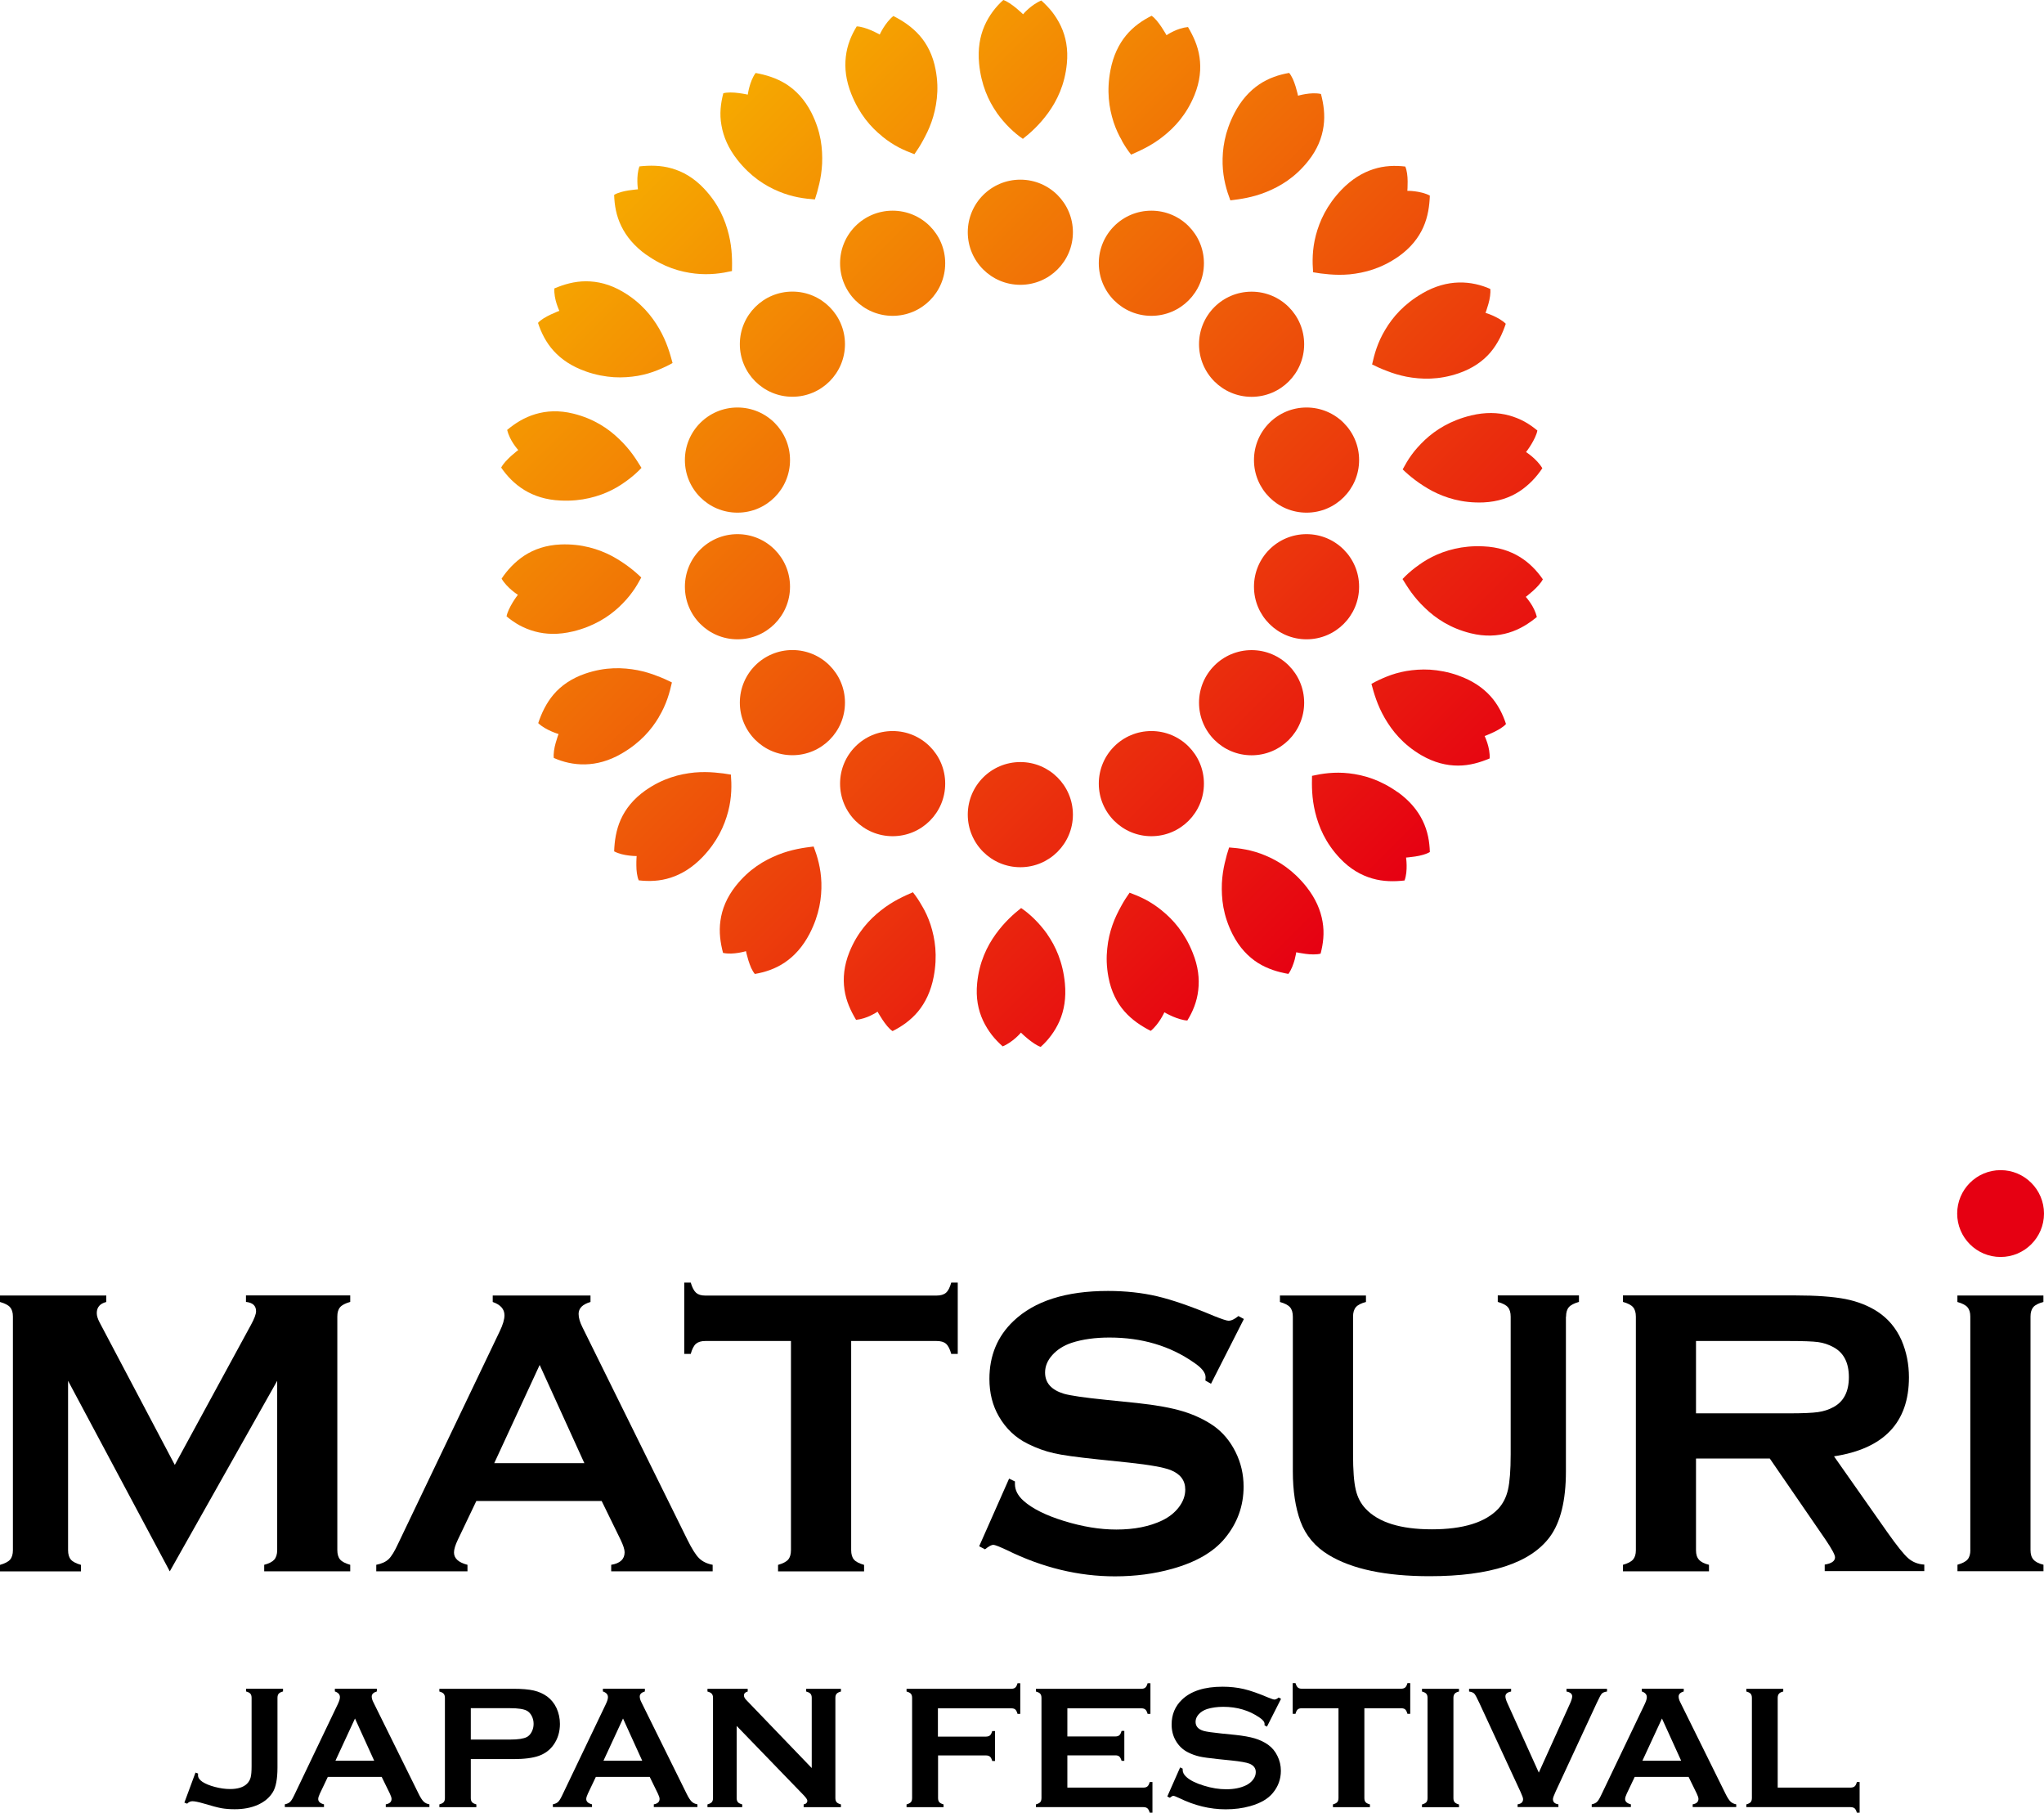 <?xml version="1.0" encoding="UTF-8"?><svg id="_レイヤー_2" xmlns="http://www.w3.org/2000/svg" xmlns:xlink="http://www.w3.org/1999/xlink" viewBox="0 0 283.46 251.33"><defs><style>.cls-1{fill:url(#linear-gradient-8);}.cls-2{fill:url(#linear-gradient-7);}.cls-3{fill:url(#linear-gradient-5);}.cls-4{fill:url(#linear-gradient-6);}.cls-5{fill:url(#linear-gradient-9);}.cls-6{fill:url(#linear-gradient-4);}.cls-7{fill:url(#linear-gradient-3);}.cls-8{fill:url(#linear-gradient-2);}.cls-9{fill:url(#linear-gradient);}.cls-10{fill:url(#linear-gradient-10);}.cls-11{fill:url(#linear-gradient-11);}.cls-12{fill:url(#linear-gradient-12);}.cls-13{fill:url(#linear-gradient-13);}.cls-14{fill:url(#linear-gradient-19);}.cls-15{fill:url(#linear-gradient-14);}.cls-16{fill:url(#linear-gradient-21);}.cls-17{fill:url(#linear-gradient-20);}.cls-18{fill:url(#linear-gradient-22);}.cls-19{fill:url(#linear-gradient-23);}.cls-20{fill:url(#linear-gradient-28);}.cls-21{fill:url(#linear-gradient-25);}.cls-22{fill:url(#linear-gradient-32);}.cls-23{fill:url(#linear-gradient-31);}.cls-24{fill:url(#linear-gradient-33);}.cls-25{fill:url(#linear-gradient-30);}.cls-26{fill:url(#linear-gradient-15);}.cls-27{fill:url(#linear-gradient-16);}.cls-28{fill:url(#linear-gradient-17);}.cls-29{fill:url(#linear-gradient-18);}.cls-30{fill:url(#linear-gradient-35);}.cls-31{fill:url(#linear-gradient-34);}.cls-32{fill:url(#linear-gradient-36);}.cls-33{fill:url(#linear-gradient-27);}.cls-34{fill:url(#linear-gradient-24);}.cls-35{fill:url(#linear-gradient-26);}.cls-36{fill:url(#linear-gradient-29);}.cls-37{fill:#e60012;}</style><linearGradient id="linear-gradient" x1="111.41" y1="2.11" x2="214.34" y2="105.03" gradientUnits="userSpaceOnUse"><stop offset="0" stop-color="#f6ab00"/><stop offset="1" stop-color="#e60012"/></linearGradient><linearGradient id="linear-gradient-2" x1="99.52" y1="12.24" x2="202.45" y2="115.16" xlink:href="#linear-gradient"/><linearGradient id="linear-gradient-3" x1="85.98" y1="23.81" x2="188.91" y2="126.74" xlink:href="#linear-gradient"/><linearGradient id="linear-gradient-4" x1="73.23" y1="34.75" x2="176.16" y2="137.68" xlink:href="#linear-gradient"/><linearGradient id="linear-gradient-5" x1="118.92" y1="-4.25" x2="221.85" y2="98.67" xlink:href="#linear-gradient"/><linearGradient id="linear-gradient-6" x1="120.4" y1="-5.45" x2="223.32" y2="97.48" xlink:href="#linear-gradient"/><linearGradient id="linear-gradient-7" x1="115.88" y1="-1.51" x2="218.8" y2="101.41" xlink:href="#linear-gradient"/><linearGradient id="linear-gradient-8" x1="68.01" y1="39.46" x2="170.94" y2="142.39" xlink:href="#linear-gradient"/><linearGradient id="linear-gradient-9" x1="60.75" y1="45.61" x2="163.68" y2="148.54" xlink:href="#linear-gradient"/><linearGradient id="linear-gradient-10" x1="59.27" y1="46.81" x2="162.2" y2="149.73" xlink:href="#linear-gradient"/><linearGradient id="linear-gradient-11" x1="63.79" y1="42.87" x2="166.72" y2="145.8" xlink:href="#linear-gradient"/><linearGradient id="linear-gradient-12" x1="80.15" y1="29.12" x2="183.07" y2="132.05" xlink:href="#linear-gradient"/><linearGradient id="linear-gradient-13" x1="93.69" y1="17.55" x2="196.61" y2="120.47" xlink:href="#linear-gradient"/><linearGradient id="linear-gradient-14" x1="106.44" y1="6.61" x2="209.37" y2="109.54" xlink:href="#linear-gradient"/><linearGradient id="linear-gradient-15" x1="115.42" y1="-8.19" x2="222.89" y2="99.28" xlink:href="#linear-gradient"/><linearGradient id="linear-gradient-16" x1="105.06" y1="4.08" x2="210.16" y2="109.18" xlink:href="#linear-gradient"/><linearGradient id="linear-gradient-17" x1="93.49" y1="17.98" x2="196.24" y2="120.72" xlink:href="#linear-gradient"/><linearGradient id="linear-gradient-18" x1="79.74" y1="30.23" x2="182.38" y2="132.87" xlink:href="#linear-gradient"/><linearGradient id="linear-gradient-19" x1="68.83" y1="43.48" x2="169.12" y2="143.77" xlink:href="#linear-gradient"/><linearGradient id="linear-gradient-20" x1="59.17" y1="54.18" x2="157.61" y2="152.62" xlink:href="#linear-gradient"/><linearGradient id="linear-gradient-21" x1="49.7" y1="59.6" x2="149.38" y2="159.28" xlink:href="#linear-gradient"/><linearGradient id="linear-gradient-22" x1="43.88" y1="62.08" x2="144.95" y2="163.15" xlink:href="#linear-gradient"/><linearGradient id="linear-gradient-23" x1="41.72" y1="61.47" x2="144.81" y2="164.57" xlink:href="#linear-gradient"/><linearGradient id="linear-gradient-24" x1="43.6" y1="58.47" x2="148.79" y2="163.66" xlink:href="#linear-gradient"/><linearGradient id="linear-gradient-25" x1="49.82" y1="52.98" x2="156.41" y2="159.58" xlink:href="#linear-gradient"/><linearGradient id="linear-gradient-26" x1="59.67" y1="44.97" x2="167.13" y2="152.43" xlink:href="#linear-gradient"/><linearGradient id="linear-gradient-27" x1="72.42" y1="35.09" x2="177.52" y2="140.19" xlink:href="#linear-gradient"/><linearGradient id="linear-gradient-28" x1="86.36" y1="23.57" x2="189.11" y2="126.31" xlink:href="#linear-gradient"/><linearGradient id="linear-gradient-29" x1="100.22" y1="11.41" x2="202.87" y2="114.06" xlink:href="#linear-gradient"/><linearGradient id="linear-gradient-30" x1="113.5" y1=".54" x2="213.78" y2="100.82" xlink:href="#linear-gradient"/><linearGradient id="linear-gradient-31" x1="125.02" y1="-8.3" x2="223.46" y2="90.14" xlink:href="#linear-gradient"/><linearGradient id="linear-gradient-32" x1="133.24" y1="-14.97" x2="232.92" y2="84.72" xlink:href="#linear-gradient"/><linearGradient id="linear-gradient-33" x1="137.66" y1="-18.85" x2="238.74" y2="82.22" xlink:href="#linear-gradient"/><linearGradient id="linear-gradient-34" x1="137.77" y1="-20.29" x2="240.88" y2="82.81" xlink:href="#linear-gradient"/><linearGradient id="linear-gradient-35" x1="133.79" y1="-19.4" x2="238.98" y2="85.79" xlink:href="#linear-gradient"/><linearGradient id="linear-gradient-36" x1="126.15" y1="-15.33" x2="232.75" y2="91.27" xlink:href="#linear-gradient"/></defs><g id="_レイヤー_1-2"><path d="M25.57,249.93l1.54-4.16.36.13c0,.1-.01.18-.01.24,0,.33.2.63.61.91.43.28,1.01.52,1.74.71.73.19,1.42.29,2.09.29,1.08,0,1.86-.25,2.35-.73.25-.25.42-.54.51-.88.09-.34.13-.86.13-1.55v-9.49c0-.25-.06-.44-.17-.57-.11-.13-.31-.23-.6-.31v-.38h5.13v.38c-.29.08-.49.18-.6.31-.11.13-.17.32-.17.57v9.67c0,1.59-.22,2.74-.66,3.44-.47.75-1.15,1.32-2.07,1.73s-1.98.61-3.2.61c-.7,0-1.3-.05-1.82-.14-.51-.09-1.35-.31-2.51-.66-.72-.21-1.23-.31-1.54-.31-.26,0-.51.11-.73.34l-.36-.14Z"/><path d="M52.92,246.37h-7.46l-1.1,2.31c-.15.32-.23.57-.23.76,0,.35.27.6.8.73v.38h-5.43v-.38c.32-.07.57-.18.73-.34.17-.16.36-.47.58-.94l6.04-12.62c.19-.4.29-.72.29-.96,0-.37-.23-.63-.7-.79v-.38h5.82v.38c-.47.14-.71.37-.71.71,0,.23.08.5.23.79l6.26,12.66c.26.54.5.9.7,1.1.2.2.47.33.81.39v.38h-6.05v-.38c.53-.09.8-.34.8-.75,0-.17-.08-.42-.24-.75l-1.13-2.31ZM51.89,244.12l-2.66-5.85-2.71,5.85h5.37Z"/><path d="M65.29,243.9v5.41c0,.24.06.43.17.56.12.13.31.23.6.31v.38h-5.13v-.38c.29-.08.49-.19.6-.31.11-.13.17-.31.17-.55v-13.91c0-.25-.06-.44-.17-.57-.11-.13-.31-.23-.6-.31v-.38h10.25c1.2,0,2.14.08,2.84.24.7.16,1.32.44,1.86.83.55.41.99.95,1.3,1.61.31.69.47,1.42.47,2.19,0,1.11-.3,2.08-.89,2.91-.51.71-1.19,1.22-2.04,1.52-.85.3-2.03.45-3.54.45h-5.9ZM65.29,241.19h5.47c1.09,0,1.86-.12,2.3-.35.28-.15.51-.39.68-.73.17-.33.26-.7.26-1.1s-.09-.76-.26-1.09c-.17-.33-.4-.58-.68-.73-.43-.23-1.2-.35-2.3-.35h-5.47v4.34Z"/><path d="M90.09,246.37h-7.46l-1.1,2.31c-.15.32-.23.57-.23.76,0,.35.27.6.8.73v.38h-5.43v-.38c.32-.07.57-.18.73-.34.17-.16.36-.47.58-.94l6.04-12.62c.19-.4.29-.72.29-.96,0-.37-.23-.63-.7-.79v-.38h5.82v.38c-.47.14-.71.37-.71.71,0,.23.08.5.23.79l6.26,12.66c.26.54.5.9.7,1.1.2.2.47.33.81.39v.38h-6.05v-.38c.53-.09.8-.34.8-.75,0-.17-.08-.42-.24-.75l-1.13-2.31ZM89.06,244.12l-2.66-5.85-2.71,5.85h5.37Z"/><path d="M102.16,239.31v9.99c0,.25.06.44.17.57.11.13.31.23.6.31v.38h-4.82v-.38c.29-.08.49-.19.6-.31.11-.13.17-.32.17-.57v-13.91c0-.24-.06-.42-.17-.55-.11-.13-.31-.23-.6-.31v-.38h5.58v.38c-.35.09-.52.27-.52.55,0,.19.11.41.34.64l9.06,9.42v-9.75c0-.24-.06-.42-.17-.55-.11-.13-.31-.23-.6-.31v-.38h4.82v.38c-.29.08-.49.18-.6.31-.11.13-.17.31-.17.55v13.91c0,.25.06.44.17.57.11.13.31.23.6.31v.38h-5.17v-.38c.34-.07.51-.24.51-.52,0-.16-.2-.44-.59-.84l-9.2-9.51Z"/><path d="M130.09,243.38v5.92c0,.25.06.44.17.57.12.13.31.23.59.31v.38h-5.13v-.38c.29-.08.49-.19.6-.31.11-.13.17-.32.17-.57v-13.89c0-.25-.06-.44-.17-.57-.11-.13-.31-.23-.6-.31v-.38h14.53c.24,0,.43-.06.55-.17.13-.11.23-.31.31-.6h.38v4.25h-.38c-.08-.29-.18-.49-.31-.61-.13-.11-.31-.16-.55-.16h-10.18v3.92h6.65c.25,0,.44-.06.57-.17.13-.11.23-.31.31-.6h.39v4.15h-.39c-.08-.29-.18-.49-.31-.6-.13-.11-.32-.17-.57-.17h-6.65Z"/><path d="M148.02,243.35v4.5h10.56c.24,0,.43-.06.55-.17.13-.11.23-.31.31-.6h.38v4.25h-.38c-.08-.29-.19-.49-.31-.6-.13-.11-.31-.17-.55-.17h-14.92v-.38c.29-.08.49-.19.6-.31.11-.13.17-.32.17-.57v-13.89c0-.25-.06-.44-.17-.57-.11-.13-.31-.23-.6-.31v-.38h14.63c.24,0,.43-.06.55-.17.13-.12.23-.31.31-.6h.39v4.25h-.39c-.08-.28-.18-.49-.31-.6-.13-.11-.31-.17-.55-.17h-10.27v3.9h6.66c.24,0,.43-.06.55-.17.13-.11.23-.31.31-.6h.38v4.15h-.38c-.08-.28-.19-.48-.31-.59-.13-.12-.31-.17-.55-.17h-6.66Z"/><path d="M177.66,235.53l-1.96,3.87-.34-.19c0-.08.01-.14.01-.19,0-.27-.23-.57-.7-.88-1.43-.99-3.11-1.49-5.03-1.49-.85,0-1.6.11-2.25.31-.47.16-.86.4-1.15.72-.29.32-.44.67-.44,1.05,0,.62.37,1.04,1.12,1.26.39.11,1.21.23,2.48.36l1.89.19c1.12.12,2.03.28,2.73.49.69.21,1.31.5,1.84.88.55.39.98.91,1.29,1.55.32.64.48,1.33.48,2.06,0,1.15-.37,2.18-1.12,3.08-.67.82-1.72,1.42-3.14,1.82-1.06.3-2.19.44-3.4.44-2.17,0-4.32-.52-6.44-1.56-.45-.21-.72-.31-.81-.31-.1,0-.27.09-.49.27l-.35-.18,1.78-4.03.35.17v.16c0,.36.17.69.52,1,.52.47,1.33.87,2.42,1.2,1.09.34,2.12.5,3.1.5,1.07,0,1.98-.18,2.73-.54.42-.2.75-.47,1-.8.25-.33.37-.68.37-1.04,0-.54-.29-.93-.88-1.17-.41-.16-1.24-.31-2.48-.44l-1.85-.19c-1.24-.13-2.12-.25-2.63-.37-.51-.12-1.03-.3-1.54-.56-.73-.36-1.3-.9-1.72-1.63-.38-.65-.57-1.4-.57-2.24,0-1.39.48-2.53,1.43-3.44,1.25-1.2,3.13-1.8,5.63-1.8,1.05,0,2.03.11,2.94.32.91.21,2.04.61,3.39,1.18.46.19.75.28.86.28.17,0,.37-.09.59-.28l.34.18Z"/><path d="M189.21,236.85v12.45c0,.25.06.44.17.57.11.13.31.23.6.31v.38h-5.13v-.38c.29-.08.49-.19.6-.31.11-.13.17-.32.17-.57v-12.45h-5.1c-.24,0-.42.05-.55.16-.13.11-.23.31-.31.61h-.39v-4.25h.39c.09.29.19.49.32.6.12.11.31.17.55.17h13.77c.25,0,.44-.06.57-.17.13-.11.23-.31.31-.6h.39v4.25h-.39c-.08-.29-.18-.49-.31-.61-.13-.11-.32-.16-.57-.16h-5.09Z"/><path d="M197.97,249.3v-13.91c0-.24-.06-.42-.17-.55-.11-.13-.31-.23-.6-.31v-.38h5.13v.38c-.29.07-.49.17-.6.31-.11.13-.17.32-.17.56v13.91c0,.25.06.44.17.57.12.13.31.23.6.31v.38h-5.13v-.38c.29-.08.49-.19.6-.31.11-.13.17-.32.17-.57Z"/><path d="M213.39,245.79l4.36-9.64c.18-.41.28-.73.28-.95,0-.35-.27-.57-.79-.67v-.38h5.62v.38c-.35.05-.6.15-.73.3-.14.15-.37.59-.71,1.32l-5.7,12.28c-.24.52-.36.86-.36,1.02,0,.41.25.65.76.72v.38h-5.66v-.38c.51-.07.76-.32.76-.73,0-.15-.12-.49-.36-1.01l-5.69-12.28c-.34-.73-.57-1.17-.71-1.32-.14-.15-.38-.25-.73-.3v-.38h5.83v.38c-.53.1-.79.33-.79.67,0,.22.09.54.28.95l4.36,9.64Z"/><path d="M234.17,246.37h-7.47l-1.1,2.31c-.15.32-.23.57-.23.76,0,.35.27.6.8.73v.38h-5.43v-.38c.32-.07.57-.18.73-.34.17-.16.36-.47.58-.94l6.04-12.62c.19-.4.29-.72.29-.96,0-.37-.23-.63-.7-.79v-.38h5.82v.38c-.47.14-.71.37-.71.71,0,.23.08.5.23.79l6.26,12.66c.26.54.5.9.7,1.1.2.2.47.33.8.39v.38h-6.04v-.38c.53-.09.8-.34.8-.75,0-.17-.08-.42-.24-.75l-1.13-2.31ZM233.14,244.12l-2.66-5.85-2.71,5.85h5.37Z"/><path d="M246.54,247.85h10.09c.25,0,.44-.06.57-.17.13-.11.23-.31.31-.6h.38v4.25h-.38c-.08-.29-.19-.49-.31-.6-.13-.11-.32-.17-.57-.17h-14.45v-.38c.29-.08.49-.19.6-.31.11-.13.17-.32.17-.57v-13.89c0-.25-.06-.44-.17-.57-.11-.13-.31-.23-.6-.31v-.38h5.12v.38c-.29.07-.49.17-.6.31-.11.13-.17.32-.17.57v12.45Z"/><path class="cls-9" d="M141.5,24.91c-4.03,0-7.29,3.26-7.29,7.29s3.26,7.29,7.29,7.29,7.29-3.26,7.29-7.29-3.26-7.29-7.29-7.29Z"/><path class="cls-8" d="M123.79,29.21c-4.03,0-7.29,3.26-7.29,7.29s3.26,7.29,7.29,7.29,7.29-3.26,7.29-7.29-3.26-7.29-7.29-7.29Z"/><circle class="cls-7" cx="109.89" cy="47.72" r="7.29"/><path class="cls-6" d="M102.27,56.5c-4.03,0-7.29,3.26-7.29,7.29s3.26,7.29,7.29,7.29,7.29-3.26,7.29-7.29-3.26-7.29-7.29-7.29Z"/><path class="cls-3" d="M159.67,43.79c4.03,0,7.29-3.26,7.29-7.29s-3.26-7.29-7.29-7.29-7.29,3.26-7.29,7.29,3.26,7.29,7.29,7.29Z"/><path class="cls-4" d="M173.57,55.02c4.03,0,7.29-3.26,7.29-7.29s-3.26-7.29-7.29-7.29-7.29,3.26-7.29,7.29,3.26,7.29,7.29,7.29Z"/><path class="cls-2" d="M181.19,56.5c-4.03,0-7.29,3.26-7.29,7.29s3.27,7.29,7.29,7.29,7.29-3.26,7.29-7.29-3.27-7.29-7.29-7.29Z"/><path class="cls-1" d="M141.5,105.66c-4.03,0-7.29,3.26-7.29,7.29s3.26,7.29,7.29,7.29,7.29-3.27,7.29-7.29-3.26-7.29-7.29-7.29Z"/><path class="cls-5" d="M123.79,101.36c-4.03,0-7.29,3.26-7.29,7.29s3.26,7.29,7.29,7.29,7.29-3.26,7.29-7.29-3.26-7.29-7.29-7.29Z"/><path class="cls-10" d="M109.89,90.13c-4.03,0-7.29,3.26-7.29,7.29s3.26,7.29,7.29,7.29,7.29-3.26,7.29-7.29-3.26-7.29-7.29-7.29Z"/><path class="cls-11" d="M102.27,74.06c-4.03,0-7.29,3.26-7.29,7.29s3.26,7.29,7.29,7.29,7.29-3.26,7.29-7.29-3.26-7.29-7.29-7.29Z"/><path class="cls-12" d="M159.67,101.36c-4.03,0-7.29,3.26-7.29,7.29s3.26,7.29,7.29,7.29,7.29-3.26,7.29-7.29-3.26-7.29-7.29-7.29Z"/><path class="cls-13" d="M180.86,97.43c0-4.03-3.26-7.29-7.29-7.29s-7.29,3.26-7.29,7.29,3.26,7.29,7.29,7.29,7.29-3.26,7.29-7.29Z"/><path class="cls-15" d="M181.19,74.06c-4.03,0-7.29,3.26-7.29,7.29s3.27,7.29,7.29,7.29,7.29-3.26,7.29-7.29-3.27-7.29-7.29-7.29Z"/><path class="cls-26" d="M211.59,82.76s.46-.35,1-.83c.53-.48,1.12-1.1,1.37-1.61-1.63-2.36-4.16-4.4-8.26-4.57-1.48-.07-2.79.07-3.96.34-1.18.27-2.22.66-3.13,1.12-.92.46-1.67.98-2.36,1.5-.69.53-1.27,1.06-1.75,1.57.35.56.74,1.2,1.24,1.89.5.68,1.12,1.41,1.87,2.12,1.46,1.41,3.47,2.8,6.34,3.51,1.98.49,3.72.39,5.26-.07,1.56-.46,2.83-1.29,3.92-2.19-.18-.73-.54-1.43-.89-1.94-.35-.52-.65-.85-.65-.85Z"/><path class="cls-27" d="M202.22,93.65c-1.4-.49-2.7-.72-3.9-.8-1.19-.07-2.29.02-3.31.19-1.01.18-1.91.45-2.7.77-.79.32-1.52.66-2.12,1.01.34,1.27.8,2.93,1.84,4.73,1.03,1.78,2.53,3.67,5.1,5.17,1.76,1.02,3.46,1.43,5.07,1.43,1.62,0,3.06-.44,4.38-.99.05-.74-.12-1.52-.31-2.12-.19-.59-.38-.99-.38-.99,0,0,.55-.2,1.2-.51.65-.31,1.4-.73,1.76-1.16-.44-1.35-1.11-2.71-2.17-3.88-1.08-1.18-2.53-2.17-4.45-2.84Z"/><path class="cls-28" d="M193.82,109.83c-2.42-1.72-4.71-2.38-6.74-2.61-2.04-.23-3.75.04-5.13.35-.03,1.31-.05,3.05.44,5.05.49,2,1.4,4.23,3.44,6.39,1.4,1.48,2.92,2.34,4.47,2.79,1.54.45,3.07.44,4.48.28.26-.69.3-1.5.29-2.12-.01-.62-.08-1.06-.08-1.06,0,0,.58-.04,1.29-.15.72-.11,1.54-.32,2.01-.62-.04-1.42-.29-2.9-.99-4.33-.7-1.44-1.81-2.79-3.47-3.98Z"/><path class="cls-29" d="M181.21,123c-1.84-2.33-3.86-3.61-5.74-4.39-1.9-.8-3.61-1.01-5.02-1.11-.21.61-.42,1.36-.61,2.19-.19.82-.34,1.75-.39,2.78-.04,1.04,0,2.15.21,3.33.22,1.19.62,2.45,1.29,3.77.93,1.81,2.14,3.07,3.5,3.94,1.35.84,2.82,1.28,4.22,1.52.44-.59.7-1.37.87-1.96.16-.6.22-1.04.22-1.04,0,0,.57.13,1.28.22.72.1,1.56.12,2.1-.03.36-1.38.55-2.85.27-4.44-.27-1.58-.95-3.19-2.21-4.79Z"/><path class="cls-14" d="M161.15,126.26c-.8-.65-1.59-1.16-2.35-1.56-.76-.39-1.48-.68-2.15-.93-.37.52-.79,1.16-1.2,1.92-.41.75-.83,1.58-1.17,2.55-.34.97-.61,2.06-.73,3.27-.13,1.2-.11,2.52.17,3.98.37,1.99,1.19,3.58,2.24,4.76,1.05,1.19,2.35,2.04,3.62,2.68,1.17-.95,1.89-2.57,1.89-2.57,0,0,.51.29,1.17.58.66.28,1.46.54,2.02.55.74-1.2,1.33-2.59,1.51-4.19.19-1.59,0-3.32-.77-5.21-1.1-2.75-2.69-4.57-4.26-5.83Z"/><path class="cls-17" d="M145.24,129.53c-1.16-1.63-2.49-2.86-3.63-3.63-1.01.79-2.33,1.96-3.53,3.63-1.19,1.65-2.28,3.85-2.57,6.79-.2,2.03.14,3.73.82,5.19.34.73.76,1.39,1.22,1.99.47.6.98,1.11,1.5,1.58.69-.28,1.33-.76,1.79-1.16.46-.4.74-.75.74-.75,0,0,.41.41.96.86.55.45,1.25.95,1.78,1.12,1.04-.92,1.99-2.16,2.62-3.6.63-1.46.93-3.17.74-5.2-.28-2.95-1.29-5.16-2.45-6.82Z"/><path class="cls-16" d="M127.9,125.67c-.42-.76-.87-1.42-1.3-1.96-1.21.53-2.78,1.21-4.41,2.5-1.61,1.26-3.27,3.03-4.39,5.78-.76,1.89-.92,3.63-.69,5.22.23,1.61.88,2.97,1.61,4.19.74-.07,1.49-.33,2.05-.61.56-.27.93-.52.93-.52,0,0,.28.51.68,1.11.4.59.92,1.29,1.4,1.58,1.27-.63,2.52-1.5,3.53-2.71,1.01-1.22,1.79-2.82,2.17-4.81.56-2.92.2-5.27-.43-7.23-.32-.97-.72-1.82-1.15-2.55Z"/><path class="cls-18" d="M112.82,117.37c-1.3.16-3.02.38-4.94,1.15-1.91.77-3.99,1.98-5.84,4.31-1.26,1.59-1.91,3.22-2.13,4.82-.23,1.59,0,3.1.36,4.47.72.16,1.52.09,2.14-.01.61-.1,1.04-.23,1.04-.23,0,0,.12.57.33,1.26.11.34.24.72.39,1.06.15.33.33.63.51.84,1.4-.24,2.83-.7,4.15-1.59,1.33-.9,2.51-2.19,3.45-4,1.36-2.64,1.68-5,1.63-7.04-.06-2.04-.57-3.71-1.07-5.03Z"/><path class="cls-19" d="M101.36,107.4c-.63-.12-1.41-.22-2.25-.29-.84-.07-1.79-.09-2.81,0-2.06.21-4.38.79-6.82,2.5-1.66,1.18-2.74,2.56-3.4,4.03-.65,1.46-.86,2.98-.91,4.4.65.35,1.45.51,2.06.58.62.08,1.06.07,1.06.07,0,0-.05.58-.04,1.3,0,.73.1,1.56.33,2.07,1.41.16,2.9.13,4.43-.37,1.52-.49,3.02-1.4,4.43-2.87,2.05-2.15,3.02-4.33,3.54-6.3.52-1.99.49-3.72.38-5.13Z"/><path class="cls-34" d="M91.36,99.43c1.07-1.77,1.51-3.42,1.82-4.81-.57-.29-1.27-.61-2.08-.91-.78-.31-1.68-.59-2.69-.79-2.04-.38-4.44-.48-7.25.48-1.92.66-3.36,1.68-4.4,2.9-1.02,1.21-1.67,2.61-2.12,3.96.53.52,1.26.89,1.82,1.14.57.25,1,.37,1,.37,0,0-.21.55-.4,1.24-.2.7-.33,1.52-.26,2.08,2.58,1.14,5.9,1.44,9.41-.61,2.57-1.49,4.13-3.31,5.16-5.05Z"/><path class="cls-21" d="M79.45,87.55c2.88-.7,4.92-2.01,6.39-3.38.73-.69,1.38-1.41,1.87-2.11.52-.7.88-1.37,1.22-1.99-.91-.89-2.31-2.03-4.09-2.99-1.81-.94-4.15-1.71-7.11-1.59-2.03.09-3.67.67-5.01,1.54-1.32.87-2.39,2.03-3.16,3.2.76,1.3,2.26,2.24,2.26,2.24,0,0-.37.47-.73,1.07-.37.61-.75,1.37-.84,1.92.54.45,1.13.87,1.78,1.23.67.36,1.38.65,2.15.86,1.54.42,3.28.47,5.26,0Z"/><path class="cls-35" d="M69.5,64.83c1.63,2.36,4.16,4.4,8.26,4.57,1.48.07,2.79-.07,3.96-.34,1.18-.27,2.22-.66,3.13-1.12.92-.46,1.67-.98,2.36-1.5.7-.53,1.27-1.06,1.75-1.57-.35-.56-.74-1.2-1.24-1.89-.5-.68-1.12-1.41-1.87-2.12-1.45-1.41-3.47-2.8-6.34-3.51-1.98-.49-3.72-.39-5.26.07-1.56.46-2.84,1.29-3.92,2.19.18.73.54,1.42.89,1.94.35.52.65.85.65.85,0,0-.47.35-1,.83-.53.48-1.12,1.1-1.37,1.61Z"/><path class="cls-33" d="M81.24,51.5c1.4.49,2.7.72,3.9.8,1.19.07,2.29-.02,3.31-.19,1.01-.18,1.91-.45,2.7-.77.79-.32,1.53-.66,2.12-1.01-.34-1.27-.8-2.93-1.84-4.73-1.03-1.78-2.53-3.67-5.1-5.17-1.76-1.03-3.46-1.43-5.07-1.43-1.62,0-3.07.44-4.38.99-.05.74.12,1.52.31,2.12.19.59.38.99.38.99,0,0-.55.2-1.2.51-.65.31-1.4.73-1.76,1.16.44,1.35,1.11,2.71,2.17,3.88,1.08,1.19,2.53,2.17,4.45,2.84Z"/><path class="cls-20" d="M89.64,35.32c2.42,1.73,4.71,2.38,6.74,2.61,2.04.23,3.75-.04,5.13-.35.03-1.31.05-3.05-.44-5.05-.49-2-1.4-4.23-3.44-6.39-1.4-1.48-2.92-2.35-4.47-2.79-1.54-.45-3.07-.43-4.48-.28-.26.69-.3,1.5-.29,2.12.01.62.08,1.06.08,1.06,0,0-.58.04-1.29.15-.72.11-1.54.32-2.01.62.04,1.42.29,2.9.99,4.33.7,1.44,1.81,2.79,3.47,3.98Z"/><path class="cls-36" d="M102.25,22.15c1.84,2.33,3.86,3.61,5.74,4.39,1.9.8,3.61,1.01,5.02,1.11.21-.61.42-1.36.61-2.18.19-.82.34-1.75.39-2.78.04-1.04,0-2.15-.21-3.33-.22-1.19-.62-2.45-1.29-3.77-.93-1.81-2.14-3.07-3.5-3.94-1.35-.84-2.82-1.28-4.22-1.53-.44.59-.71,1.37-.87,1.96-.16.6-.22,1.04-.22,1.04,0,0-.57-.13-1.29-.22-.72-.1-1.56-.12-2.1.03-.36,1.38-.55,2.85-.26,4.44.27,1.58.95,3.19,2.21,4.79Z"/><path class="cls-25" d="M122.31,18.89c.8.65,1.59,1.16,2.35,1.56.76.39,1.48.68,2.15.93.37-.52.79-1.16,1.2-1.92.41-.75.83-1.58,1.17-2.55.34-.97.61-2.06.74-3.27.13-1.2.11-2.52-.17-3.98-.37-1.99-1.19-3.58-2.24-4.76-1.05-1.19-2.35-2.04-3.62-2.68-1.17.95-1.89,2.57-1.89,2.57,0,0-.51-.29-1.17-.58-.65-.28-1.46-.54-2.02-.55-.74,1.2-1.33,2.59-1.51,4.19-.19,1.59.01,3.32.77,5.21,1.1,2.75,2.69,4.58,4.26,5.83Z"/><path class="cls-23" d="M138.22,15.62c1.16,1.63,2.49,2.86,3.63,3.63,1.01-.79,2.33-1.96,3.53-3.63,1.19-1.65,2.28-3.84,2.57-6.79.2-2.03-.14-3.73-.82-5.19-.34-.73-.76-1.39-1.22-1.99-.47-.59-.98-1.11-1.5-1.58-.69.28-1.33.76-1.79,1.16-.46.4-.74.75-.74.75,0,0-.41-.41-.96-.86-.55-.45-1.25-.95-1.78-1.12-1.04.92-1.99,2.16-2.62,3.6-.63,1.46-.93,3.17-.74,5.2.28,2.95,1.29,5.16,2.45,6.82Z"/><path class="cls-22" d="M155.56,19.48c.42.76.87,1.42,1.3,1.96,1.2-.53,2.78-1.21,4.41-2.5,1.61-1.26,3.27-3.03,4.39-5.78.76-1.89.92-3.63.69-5.22-.23-1.61-.88-2.97-1.6-4.19-.74.07-1.49.33-2.05.61-.56.27-.93.52-.93.52,0,0-.28-.51-.68-1.11-.4-.59-.92-1.29-1.39-1.58-1.27.63-2.53,1.5-3.53,2.71-1.01,1.22-1.79,2.82-2.17,4.81-.56,2.91-.2,5.27.43,7.22.32.97.72,1.82,1.15,2.55Z"/><path class="cls-24" d="M170.64,27.78c1.3-.16,3.02-.38,4.94-1.15,1.91-.77,3.99-1.98,5.84-4.31,1.27-1.59,1.91-3.22,2.13-4.82.23-1.59,0-3.1-.36-4.47-.72-.16-1.52-.09-2.14.01-.61.1-1.04.23-1.04.23,0,0-.12-.57-.33-1.26-.11-.34-.24-.72-.39-1.06-.16-.33-.33-.63-.51-.84-1.4.24-2.83.7-4.15,1.59-1.33.9-2.51,2.19-3.45,4-1.36,2.64-1.68,5-1.63,7.04.06,2.05.57,3.71,1.07,5.03Z"/><path class="cls-31" d="M182.1,37.75c.63.12,1.41.22,2.25.29.84.07,1.79.09,2.81,0,2.06-.21,4.38-.79,6.82-2.5,1.66-1.18,2.74-2.56,3.4-4.03.65-1.46.86-2.98.91-4.39-.65-.35-1.45-.51-2.06-.59-.62-.08-1.06-.07-1.06-.07,0,0,.05-.58.04-1.3,0-.73-.1-1.56-.33-2.07-1.41-.16-2.9-.13-4.43.37-1.52.49-3.02,1.4-4.43,2.87-2.05,2.15-3.02,4.33-3.54,6.3-.52,1.99-.49,3.72-.38,5.13Z"/><path class="cls-30" d="M192.1,45.72c-1.07,1.77-1.51,3.42-1.82,4.81.57.29,1.27.61,2.08.91.78.31,1.68.59,2.69.79,2.04.38,4.44.48,7.25-.48,1.92-.66,3.36-1.68,4.4-2.9,1.02-1.21,1.67-2.61,2.12-3.96-.53-.52-1.26-.89-1.82-1.14-.57-.25-.99-.37-.99-.37,0,0,.21-.55.4-1.24.2-.7.33-1.52.26-2.08-2.58-1.14-5.9-1.44-9.41.61-2.57,1.49-4.13,3.31-5.16,5.05Z"/><path class="cls-32" d="M204.01,57.6c-2.88.7-4.92,2.01-6.39,3.38-.73.69-1.38,1.41-1.88,2.11-.52.7-.87,1.37-1.22,1.99.91.89,2.31,2.03,4.09,2.99,1.81.94,4.15,1.71,7.11,1.59,2.03-.09,3.67-.67,5.01-1.54,1.32-.87,2.39-2.03,3.16-3.2-.77-1.3-2.26-2.24-2.26-2.24,0,0,.37-.47.73-1.07.37-.61.75-1.37.84-1.92-.54-.45-1.13-.87-1.78-1.23-.66-.36-1.38-.65-2.15-.86-1.54-.42-3.28-.47-5.26,0Z"/><path d="M23.54,217.86l-14.1-26.41v23.47c0,.58.13,1.02.39,1.32.26.3.73.54,1.4.73v.9H0v-.9c.67-.19,1.14-.43,1.4-.73.26-.3.39-.74.39-1.32v-32.38c0-.56-.13-.99-.39-1.29-.26-.3-.73-.54-1.4-.73v-.9h14.74v.9c-.88.22-1.32.74-1.32,1.54,0,.37.13.8.39,1.29l10.43,19.76,10.57-19.43c.47-.86.7-1.48.7-1.88,0-.77-.47-1.19-1.4-1.29v-.9h14.46v.9c-.67.19-1.14.43-1.4.73-.26.3-.39.73-.39,1.29v32.38c0,.58.13,1.02.39,1.32.26.3.73.54,1.4.73v.9h-11.93v-.9c.65-.17,1.12-.41,1.39-.71.27-.31.41-.75.41-1.33v-23.47l-14.89,26.41Z"/><path d="M83.44,208.11h-17.38l-2.57,5.38c-.36.75-.53,1.34-.53,1.76,0,.82.62,1.39,1.87,1.71v.9h-12.65v-.9c.75-.15,1.32-.41,1.71-.78.39-.37.84-1.1,1.34-2.19l14.06-29.38c.45-.93.67-1.68.67-2.24,0-.86-.54-1.47-1.63-1.85v-.9h13.56v.9c-1.1.32-1.65.87-1.65,1.65,0,.54.18,1.16.53,1.85l14.56,29.47c.62,1.25,1.16,2.11,1.62,2.56.47.46,1.09.76,1.88.91v.9h-14.07v-.9c1.24-.2,1.86-.78,1.86-1.74,0-.39-.19-.97-.56-1.74l-2.63-5.38ZM81.04,202.87l-6.2-13.62-6.3,13.62h12.5Z"/><path d="M118.04,185.93v28.99c0,.58.13,1.02.39,1.32.26.3.73.54,1.4.73v.9h-11.93v-.9c.67-.19,1.14-.43,1.4-.73.26-.3.39-.74.39-1.32v-28.99h-11.88c-.56,0-.99.13-1.29.38-.3.26-.54.73-.73,1.41h-.9v-9.89h.9c.2.68.45,1.15.74,1.41.29.26.71.39,1.27.39h32.07c.58,0,1.02-.13,1.32-.39.3-.26.54-.73.73-1.41h.9v9.89h-.9c-.19-.68-.43-1.15-.73-1.41-.3-.26-.74-.38-1.32-.38h-11.85Z"/><path d="M172.51,182.86l-4.57,9-.78-.45c.02-.19.03-.34.03-.45,0-.64-.54-1.32-1.62-2.04-3.32-2.32-7.23-3.47-11.71-3.47-1.98,0-3.73.24-5.24.73-1.1.37-1.99.93-2.67,1.68-.68.75-1.02,1.56-1.02,2.44,0,1.44.87,2.41,2.6,2.94.9.26,2.82.54,5.77.84l4.4.45c2.61.28,4.73.66,6.34,1.15,1.61.49,3.05,1.17,4.3,2.04,1.27.91,2.27,2.12,3.01,3.61.74,1.49,1.11,3.09,1.11,4.79,0,2.69-.87,5.08-2.6,7.17-1.57,1.9-4.01,3.31-7.31,4.23-2.46.69-5.11,1.04-7.93,1.04-5.06,0-10.06-1.21-14.99-3.64-1.05-.49-1.67-.73-1.88-.73-.24,0-.63.2-1.15.62l-.81-.42,4.15-9.38.81.39v.36c0,.84.4,1.62,1.2,2.33,1.21,1.08,3.09,2.02,5.63,2.8,2.54.78,4.95,1.18,7.23,1.18,2.49,0,4.6-.42,6.36-1.26.97-.47,1.75-1.09,2.33-1.86.58-.77.87-1.58.87-2.42,0-1.27-.68-2.17-2.04-2.71-.95-.37-2.88-.72-5.77-1.03l-4.31-.45c-2.89-.3-4.94-.58-6.13-.86-1.19-.27-2.39-.7-3.59-1.3-1.7-.84-3.03-2.1-4-3.78-.88-1.51-1.32-3.25-1.32-5.21,0-3.23,1.11-5.91,3.33-8.02,2.91-2.78,7.28-4.18,13.11-4.18,2.45,0,4.72.25,6.83.74,2.11.5,4.74,1.41,7.9,2.74,1.08.43,1.75.65,1.99.65.39,0,.85-.22,1.37-.65l.78.42Z"/><path d="M217.16,182.57v21.43c0,4.05-.75,7.09-2.24,9.1-2.69,3.62-8.25,5.44-16.67,5.44-6.09,0-10.75-.98-13.98-2.94-1.89-1.14-3.19-2.69-3.92-4.65-.71-1.94-1.06-4.26-1.06-6.95v-21.43c0-.58-.13-1.02-.39-1.32-.26-.3-.73-.54-1.4-.73v-.9h11.93v.9c-.66.17-1.13.41-1.39.71-.27.31-.4.75-.4,1.33v19.08c0,2.2.12,3.83.37,4.89.24,1.06.7,1.94,1.37,2.65,1.79,1.91,4.86,2.86,9.19,2.86s7.42-.95,9.22-2.86c.65-.71,1.1-1.59,1.34-2.65.24-1.05.37-2.68.37-4.89v-19.08c0-.58-.13-1.02-.39-1.32-.26-.3-.73-.54-1.4-.73v-.9h11.26v.9c-.67.19-1.14.43-1.4.73-.26.3-.39.74-.39,1.32Z"/><path d="M235.2,202.26v12.69c0,.56.13.99.41,1.3.27.31.73.55,1.39.71v.9h-11.93v-.9c.67-.19,1.14-.43,1.4-.73.26-.3.39-.73.39-1.29v-32.38c0-.58-.13-1.02-.39-1.32-.26-.3-.73-.54-1.4-.73v-.9h23.92c2.91,0,5.22.17,6.93.5,1.71.34,3.2.93,4.47,1.76,1.47.97,2.57,2.29,3.31,3.95.69,1.61,1.03,3.32,1.03,5.15,0,6.24-3.46,9.89-10.39,10.95l7.42,10.56c1.31,1.85,2.26,3.04,2.87,3.57s1.35.83,2.23.88v.9h-13.81v-.9c.95-.15,1.43-.49,1.43-1.01,0-.34-.44-1.15-1.31-2.44l-7.74-11.26h-10.21ZM235.2,195.96h12.88c1.91,0,3.25-.06,4.03-.17.78-.11,1.5-.34,2.16-.7,1.42-.77,2.13-2.15,2.13-4.15s-.71-3.38-2.13-4.15c-.67-.37-1.39-.61-2.14-.71-.76-.1-2.11-.15-4.05-.15h-12.88v10.03Z"/><path d="M273.24,214.92v-32.38c0-.56-.13-.99-.39-1.29-.26-.3-.73-.54-1.4-.73v-.9h11.93v.9c-.67.17-1.14.41-1.4.71-.26.31-.39.74-.39,1.3v32.38c0,.58.13,1.02.41,1.33.27.31.73.55,1.39.71v.9h-11.93v-.9c.67-.19,1.14-.43,1.4-.73.26-.3.39-.74.39-1.32Z"/><circle class="cls-37" cx="277.44" cy="168.26" r="6.02"/></g></svg>